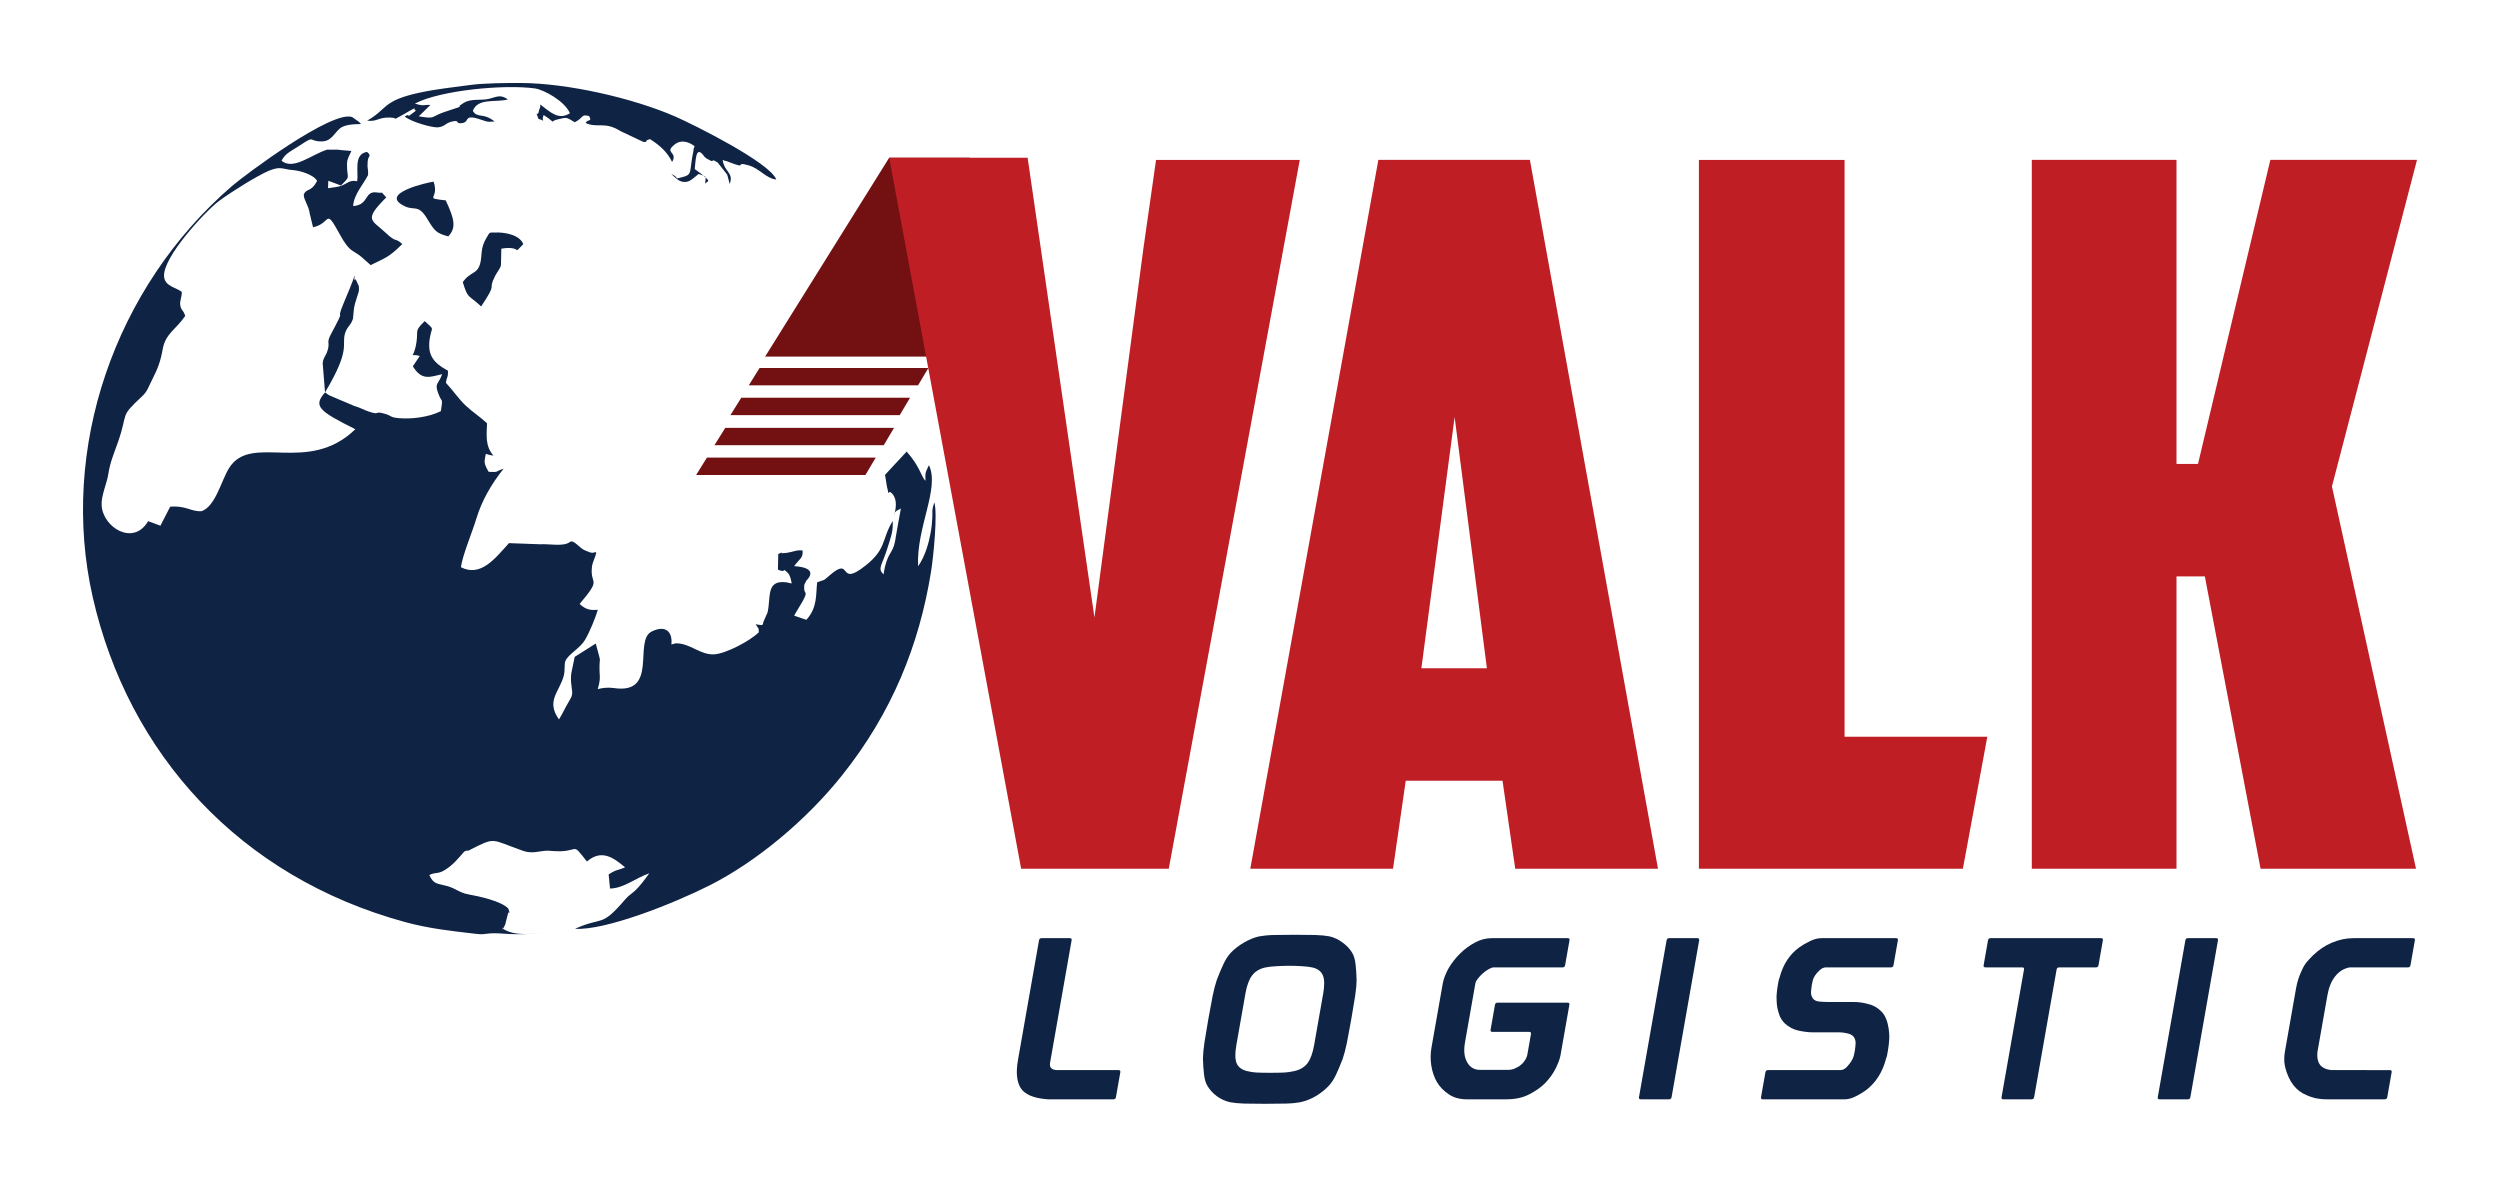 <?xml version="1.0" encoding="UTF-8" standalone="no"?>
<svg
   xmlns:dc="http://purl.org/dc/elements/1.1/"
   xmlns:cc="http://creativecommons.org/ns#"
   xmlns:rdf="http://www.w3.org/1999/02/22-rdf-syntax-ns#"
   xmlns:svg="http://www.w3.org/2000/svg"
   xmlns="http://www.w3.org/2000/svg"
   xmlns:xlink="http://www.w3.org/1999/xlink"
   xmlns:sodipodi="http://sodipodi.sourceforge.net/DTD/sodipodi-0.dtd"
   xmlns:inkscape="http://www.inkscape.org/namespaces/inkscape"
   version="1.1"
   width="150.616pt"
   height="71.5pt"
   viewBox="0 0 150.616 71.5"
   id="svg85"
   sodipodi:docname="VL-Logo.svg"
   inkscape:version="1.0.1 (3bc2e813f5, 2020-09-07)">
  <defs
     id="defs89" />
  <sodipodi:namedview
     pagecolor="#ffffff"
     bordercolor="#666666"
     borderopacity="1"
     objecttolerance="10"
     gridtolerance="10"
     guidetolerance="10"
     inkscape:pageopacity="0"
     inkscape:pageshadow="2"
     inkscape:window-width="1920"
     inkscape:window-height="1017"
     id="namedview87"
     showgrid="false"
     lock-margins="true"
     fit-margin-top="5"
     fit-margin-left="5"
     fit-margin-right="5"
     fit-margin-bottom="5"
     inkscape:zoom="2.6504188"
     inkscape:cx="91.896162"
     inkscape:cy="34.864993"
     inkscape:window-x="1912"
     inkscape:window-y="-8"
     inkscape:window-maximized="1"
     inkscape:current-layer="svg85" />
  <g
     enable-background="new"
     id="g83"
     transform="translate(-4.597,-48.696)">
    <g
       id="Layer-1"
       data-name="Layer 1">
      <clipPath
         id="cp0">
        <path
           transform="matrix(1,0,0,-1,0,170.079)"
           d="M 0,170.079 H 170.079 V 0 H 0 Z"
           id="path2" />
      </clipPath>
      <g
         clip-path="url(#cp0)"
         id="g80">
        <path
           transform="matrix(1,0,0,-1,24.179,72.337)"
           d="m 0,0 c -0.717,-0.825 -0.407,-1.104 1.826,-2.218 -2.874,-2.79 -6.27,-0.19 -7.611,-2.346 -0.466,-0.749 -0.806,-2.29 -1.654,-2.594 -0.651,-0.031 -0.96,0.358 -1.89,0.272 l -0.589,-1.145 -0.74,0.274 c -0.889,-1.525 -2.721,-0.374 -2.8,0.943 -0.036,0.599 0.308,1.3 0.398,1.873 0.12,0.767 0.305,1.141 0.597,1.981 0.625,1.797 0.052,1.433 1.448,2.731 0.31,0.288 0.378,0.562 0.576,0.948 0.365,0.712 0.533,1.164 0.659,1.885 0.167,0.949 0.825,1.208 1.358,2.007 -0.146,0.426 -0.261,0.315 -0.304,0.682 -0.026,0.221 0.099,0.449 0.098,0.763 -0.375,0.284 -1.007,0.334 -1.067,0.908 -0.121,1.155 2.503,3.965 3.292,4.558 0.693,0.52 2.364,1.565 3.033,1.837 0.721,0.292 0.775,0.083 1.475,0.03 0.356,-0.027 1.217,-0.26 1.417,-0.652 -0.373,-0.697 -0.607,-0.411 -0.798,-0.795 -0.046,-0.288 0.295,-0.673 0.355,-1.168 L -0.722,9.95 C 0.417,10.187 -0.049,11.225 0.933,9.444 1.15,9.049 1.396,8.687 1.671,8.519 2.277,8.149 2.145,8.186 2.75,7.669 3.645,8.123 3.791,8.091 4.653,8.936 4.162,9.385 4.376,8.932 3.607,9.657 2.818,10.402 2.3,10.365 3.688,11.747 3.287,12.176 3.578,11.975 3.139,12.044 2.342,12.168 2.676,11.293 1.693,11.226 c 0.049,0.717 0.606,1.286 0.901,1.872 0.02,0.449 -0.068,0.324 -0.023,0.825 C 2.605,14.3 2.833,14.214 2.529,14.49 1.702,14.353 2.029,13.306 1.937,12.722 1.426,12.837 1.337,12.519 0.794,12.395 L 0.182,12.302 0.197,12.75 0.955,12.467 c 0.563,0.546 0.409,0.409 0.374,1.012 -0.03,0.525 0.023,0.553 0.26,1.067 l -0.67,0.057 c -0.03,0.004 -0.071,0.014 -0.101,0.019 l -0.684,0.005 c -0.947,-0.287 -2.032,-1.268 -2.753,-0.67 0.217,0.455 0.628,0.61 1.084,0.912 0.964,0.638 0.507,0.274 1.271,0.252 0.625,-0.018 0.755,0.417 1.143,0.769 0.285,0.259 0.905,0.27 1.275,0.277 -0.005,0.022 -0.017,0.067 -0.038,0.056 -0.02,-0.011 -0.033,0.047 -0.04,0.054 l -0.438,0.31 c -1.197,0.451 -6.463,-3.479 -7.249,-4.158 -7.075,-6.109 -10.413,-15.831 -8.384,-24.765 2.145,-9.441 8.86,-16.869 18.84,-19.58 1.469,-0.398 2.814,-0.534 4.145,-0.692 0.584,-0.068 0.439,-0.024 0.984,0.017 0.666,0.05 1.368,-0.167 3.12,0.034 -0.72,-0.055 -1.664,-0.225 -2.415,0.266 0.146,0.389 -0.181,-0.503 0.174,0.228 l 0.152,0.597 c 0.069,0.373 0.193,-0.179 0.04,0.363 -0.413,0.465 -1.83,0.758 -2.403,0.861 -0.567,0.101 -0.73,0.348 -1.293,0.505 -0.578,0.162 -0.8,0.08 -1.068,0.663 0.473,0.216 0.507,0.009 1.034,0.362 0.445,0.298 0.727,0.661 1.079,1.054 0.56,0.222 -0.182,-0.164 0.269,0.064 1.663,0.842 1.258,0.679 3.258,-0.022 0.575,-0.202 0.945,-0.01 1.486,0.008 l 0.197,-0.014 c 1.857,-0.166 1.137,0.67 2.175,-0.64 0.932,0.814 1.698,0.135 2.299,-0.349 -0.479,-0.215 -0.49,-0.099 -0.992,-0.429 l 0.083,-0.849 c 0.828,0.008 1.543,0.637 2.366,0.916 -0.277,-0.383 -0.62,-0.84 -0.881,-1.067 -0.229,-0.199 -0.368,-0.271 -0.571,-0.507 -1.494,-1.74 -1.303,-0.993 -3.024,-1.769 1.819,-0.112 5.928,1.512 8.124,2.624 2.824,1.43 5.816,3.925 7.969,6.625 3.004,3.766 4.652,7.858 5.36,12.285 0.156,0.976 0.396,3.508 0.195,4.159 -0.169,-0.523 -0.1,-0.447 -0.12,-0.915 -0.014,-0.319 -0.046,-0.627 -0.114,-0.984 -0.109,-0.573 -0.315,-1.339 -0.743,-1.953 -0.12,2.336 1.32,4.69 0.653,6.093 -0.205,-0.451 -0.233,-0.413 -0.209,-0.945 -0.265,0.257 -0.326,0.856 -1.134,1.763 l -1.302,-1.402 0.109,-0.681 c 0.197,-0.862 0.002,-0.098 0.325,-0.458 0.324,-0.361 0.228,-0.922 0.085,-1.403 0.086,0.24 -0.026,0.196 0.176,0.379 l 0.259,0.134 c -0.134,-0.667 -0.221,-1.253 -0.351,-1.97 -0.147,-0.807 -0.482,-0.631 -0.697,-2 -0.373,0.38 -0.098,0.503 0.242,1.596 0.235,0.755 0.332,0.952 0.316,1.625 -0.723,-1.162 -0.305,-1.755 -1.925,-2.9 -1.317,-0.93 -0.565,0.756 -1.86,-0.364 -0.501,-0.432 -0.256,-0.227 -0.769,-0.432 -0.084,-0.659 0.041,-1.519 -0.652,-2.26 l -0.734,0.25 c 0.136,0.26 0.374,0.613 0.514,0.873 0.359,0.664 0.07,0.383 0.09,0.821 0.013,0.294 -0.011,0.092 0.123,0.405 0.01,0.026 0.892,0.781 -0.726,0.885 0.345,0.471 0.539,0.474 0.509,0.941 -0.353,0.05 -0.529,-0.074 -0.932,-0.136 l -0.19,-0.021 c -0.354,-0.048 0.096,0.15 -0.347,-0.057 l -0.018,-0.939 c 0.569,-0.243 0.186,0.175 0.572,-0.169 0.189,-0.167 0.247,-0.608 0.255,-0.663 l -0.331,0.069 c -1.241,0.155 -0.907,-0.926 -1.124,-1.821 l -0.195,-0.439 c -0.161,-0.321 0.056,-0.373 -0.519,-0.267 0.292,-0.465 0.137,-0.138 0.193,-0.479 -0.54,-0.537 -1.998,-1.294 -2.689,-1.333 -0.854,-0.048 -1.431,0.669 -2.317,0.664 l -0.264,-0.07 c 0.082,0.79 -0.376,1.187 -1.191,0.779 -1.114,-0.559 0.44,-3.807 -2.272,-3.405 -0.372,0.055 -0.701,0.006 -0.976,-0.063 l 0.064,0.239 c 0.122,0.504 0.027,0.612 0.043,1.18 0.014,0.516 0.069,0.196 -0.055,0.702 l -0.171,0.625 -1.268,-0.804 c -0.148,-0.834 -0.306,-1.016 -0.183,-1.831 0.066,-0.436 0.052,-0.491 -0.19,-0.898 -0.288,-0.485 -0.311,-0.613 -0.575,-1.039 -0.791,1.114 0.01,1.628 0.284,2.612 0.092,0.329 0.029,0.69 0.096,0.883 0.146,0.421 0.857,0.744 1.194,1.305 0.263,0.438 0.626,1.325 0.767,1.803 -0.388,-0.021 -0.669,-0.038 -1.098,0.352 1.403,1.653 0.594,1.066 0.749,2.276 0.029,0.224 0.19,0.52 0.259,0.811 -0.032,0.015 -0.062,0.05 -0.103,0.027 -0.166,-0.092 -0.413,0.05 -0.614,0.131 -0.3,0.122 -0.654,0.661 -0.877,0.488 -0.386,-0.298 -1.259,-0.098 -1.777,-0.137 l -1.892,0.069 c -0.828,-0.91 -1.689,-2.064 -2.893,-1.453 0.069,0.655 0.696,2.154 0.936,2.953 0.308,1.023 0.881,2.045 1.633,2.984 -0.57,-0.187 -0.236,-0.215 -0.898,-0.19 -0.151,0.255 -0.289,0.504 -0.231,0.771 0.102,0.479 -0.067,0.275 0.517,0.207 -0.498,0.582 -0.414,1.19 -0.385,1.948 -0.424,0.4 -0.84,0.65 -1.283,1.064 C 8.06,-0.407 7.724,0.106 7.285,0.574 7.328,0.959 7.424,0.874 7.404,1.308 6.52,1.791 6.119,2.258 6.331,3.368 6.451,3.999 6.601,3.731 6.006,4.295 5.375,3.687 5.614,3.75 5.513,3.053 5.338,1.857 5.001,2.409 5.707,2.192 L 5.29,1.572 C 5.834,0.685 6.329,0.935 7.055,1.097 6.836,0.482 6.604,0.577 6.794,0.018 7.049,-0.732 7.113,-0.216 6.98,-1.128 6.264,-1.492 5.205,-1.624 4.427,-1.549 3.87,-1.496 4.088,-1.424 3.564,-1.276 2.953,-1.103 3.345,-1.387 2.667,-1.165 2.316,-1.05 2.153,-0.93 1.771,-0.821 L 0.496,-0.279 C 0.242,-0.158 0.321,-0.242 0,0"
           fill="#0f2344"
           fill-rule="evenodd"
           id="path5" />
        <path
           transform="matrix(1,0,0,-1,26.716,55.965)"
           d="M 0,0 C 0.622,-0.077 0.655,0.213 1.392,0.187 1.963,0.166 1.43,-0.024 2.083,0.318 2.396,0.482 2.556,0.609 2.859,0.745 2.815,0.459 3.194,0.795 2.669,0.397 2.272,0.095 2.722,0.511 2.26,0.25 2.678,-0.092 3.963,-0.438 4.266,-0.403 4.687,-0.355 4.7,-0.166 5.048,-0.072 5.595,0.075 5.321,-0.15 5.585,-0.154 6.314,-0.168 5.652,0.482 6.911,0.042 7.314,-0.099 7.274,-0.068 7.679,-0.051 6.963,0.522 6.66,0.107 6.366,0.593 6.669,1.376 7.702,1.087 8.478,1.273 7.974,1.653 7.72,1.363 7.169,1.284 6.79,1.23 6.221,1.321 5.819,1.072 5.013,0.573 6.478,1.144 4.632,0.513 3.822,0.236 4.145,0.082 3.11,0.262 L 3.813,0.945 C 3.359,0.974 3.456,0.849 2.876,1.028 4.421,1.84 8.294,2.195 10.104,1.942 10.658,1.864 11.906,1.175 12.217,0.447 11.565,0.042 11.124,0.424 10.43,0.98 10.455,0.755 10.389,0.779 10.36,0.626 10.262,0.087 10.077,0.795 10.323,0.107 c 0.548,-0.166 0.115,-0.207 0.312,0.233 0.903,-0.591 0.237,-0.386 0.882,-0.255 0.488,0.099 0.44,0.165 0.992,-0.182 0.572,0.295 0.357,0.502 0.861,0.376 0.211,-0.381 -0.076,-0.155 -0.207,-0.418 0.708,-0.334 1.145,0.116 2.099,-0.491 l 1.378,-0.65 c 0.453,-0.018 -0.124,0.005 0.4,0.169 0.616,-0.395 1.034,-0.771 1.333,-1.378 0.373,0.638 -0.519,0.514 0.153,1.052 0.395,0.316 0.844,0.16 1.191,-0.091 -0.004,-0.034 0.007,-0.061 -0.02,-0.101 -0.037,-0.055 -0.034,-0.167 -0.041,-0.202 -0.268,-1.247 -0.021,-1.413 -0.666,-1.572 -0.594,-0.146 -0.077,-0.078 -0.676,0.198 0.302,-0.269 0.501,-0.518 0.871,-0.486 0.179,0.015 0.249,0.063 0.428,0.188 l 0.357,0.291 c 0.531,-0.191 0.434,-0.072 0.389,-0.59 0.126,0.196 0.57,0.032 -0.624,0.885 0.062,0.511 0.057,1.413 0.508,0.847 0.014,-0.017 0.06,-0.087 0.081,-0.107 l 0.122,-0.102 c 0.663,-0.388 0.098,0.106 0.668,-0.24 l 0.568,-0.719 c 0.013,-0.032 0.024,-0.071 0.035,-0.102 l 0.126,-0.479 c 0.253,0.7 -0.288,0.665 -0.425,1.436 0.032,-10e-4 0.105,0.009 0.097,-0.02 -0.009,-0.029 0.077,-0.017 0.097,-0.024 0.02,-0.007 0.072,-0.022 0.097,-0.031 0.027,-0.01 0.069,-0.029 0.099,-0.041 1.208,-0.466 0.245,0.073 1.18,-0.195 0.66,-0.189 1.023,-0.777 1.663,-0.855 -0.388,1.032 -5.031,3.333 -6.057,3.783 C 15.977,1.381 12.038,2.253 9.305,2.268 8.365,2.273 7.031,2.264 6.165,2.143 5.11,1.995 4.248,1.922 3.127,1.68 0.895,1.197 1.22,0.683 0,0"
           fill="#0f2344"
           fill-rule="evenodd"
           id="path7" />
        <path
           transform="matrix(1,0,0,-1,39.778,93.109)"
           d="m 0,0 c -0.427,-0.155 -0.405,-0.08 -0.67,-0.537 -0.049,-0.083 -0.309,-0.707 -0.385,-0.899 1.46,-1.893 0.829,-1.277 2.58,-0.741 0.464,0.142 -0.031,0.138 0.58,0.045 0.108,0.778 0.436,1.024 1.321,1.009 -0.225,0.59 -0.014,0.55 -0.188,0.922 C 2.833,-0.267 2.897,-0.352 2.469,-0.346 L 0.69,-0.356 C 0.129,-0.338 0.483,-0.619 0,0"
           fill="#0f2344"
           fill-rule="evenodd"
           id="path9" />
        <path
           transform="matrix(1,0,0,-1,32.479,65.692)"
           d="m 0,0 c 0.315,-1.062 0.349,-0.743 1.105,-1.467 1.063,1.598 0.342,0.854 0.841,1.837 0.09,0.177 0.073,0.113 0.208,0.345 0.018,0.032 0.073,0.113 0.086,0.144 0.069,0.155 0.046,0.071 0.061,0.22 l 0.02,0.933 c 0.012,0 0.188,0.034 0.264,0.038 C 3.613,2.11 2.974,1.612 3.643,2.287 3.413,2.896 2.404,3.009 1.975,2.988 1.567,2.967 1.665,3.077 1.4,2.621 1.066,2.047 1.162,1.651 1.068,1.209 0.904,0.435 0.48,0.683 0,0"
           fill="#0f2344"
           fill-rule="evenodd"
           id="path11" />
        <path
           transform="matrix(1,0,0,-1,16.17,83.47)"
           d="M 0,0 C 0.387,0.097 1.53,0.743 1.928,1.016 2.74,1.575 3.025,1.514 3.349,2.473 2.823,2.699 2.724,2.268 2.104,2.419 1.254,2.627 1.48,3.24 0.782,2.32 0.376,1.786 -1.487,1.182 0,0"
           fill="#0f2344"
           fill-rule="evenodd"
           id="path13" />
        <path
           transform="matrix(1,0,0,-1,31.602,62.938)"
           d="M 0,0 C 0.5,0.523 0.372,1.051 -0.152,2.17 -1.537,2.328 -0.508,2.22 -0.883,3.298 -1.173,3.264 -4.3,2.589 -2.597,1.806 -2.028,1.544 -1.802,1.949 -1.264,1.056 -0.814,0.309 -0.721,0.199 0,0"
           fill="#0f2344"
           fill-rule="evenodd"
           id="path15" />
        <path
           transform="matrix(1,0,0,-1,36.635,94.114)"
           d="M 0,0 C 0.035,0.006 0.111,0.05 0.103,0.031 L 0.405,0.155 C 0.491,0.197 0.701,0.312 0.793,0.361 1.138,0.544 1.023,0.353 1.259,0.839 L 0.723,0.991 C 1.146,1.658 1.02,2.416 0.953,3.188 0.8,4.957 0.927,4.637 0.308,5.572 -0.161,4.701 0.484,4.878 -0.077,2.674 -0.304,1.784 -0.798,0.547 0,0"
           fill="#0f2344"
           fill-rule="evenodd"
           id="path17" />
        <path
           transform="matrix(1,0,0,-1,24.179,72.337)"
           d="m 0,0 c 1.577,2.638 0.987,2.835 1.204,3.551 0.135,0.444 0.35,0.467 0.481,0.895 L 1.73,4.938 C 1.781,5.495 2.056,5.959 2.046,6.23 2.035,6.538 2.035,6.359 1.932,6.63 1.738,7.147 1.733,6.32 1.787,7.061 1.676,6.679 1.265,5.719 1.1,5.323 0.579,4.065 1.364,5.397 0.359,3.512 0.082,2.992 0.278,3.054 0.184,2.64 0.082,2.193 -0.116,2.122 -0.141,1.744 Z"
           fill="#0f2344"
           fill-rule="evenodd"
           id="path19" />
        <path
           transform="matrix(1,0,0,-1,43.982,98.591)"
           d="M 0,0 C -0.15,-0.573 0.062,-0.094 0.433,-1.211 -0.044,-1.823 0.232,-1.542 -0.33,-1.732 0.5,-2.229 -0.469,-1.774 0.299,-2.409 l 0.683,0.156 c 0.309,-0.782 -0.367,-0.271 0.227,-0.964 0.202,0.319 0.178,0.404 0.412,0.711 0.457,0.599 0.605,0.966 -0.296,2.227 -0.956,-0.312 -0.771,-0.032 -1.006,0.115 z"
           fill="#0f2344"
           fill-rule="evenodd"
           id="path21" />
        <path
           transform="matrix(1,0,0,-1,55.249,86.864)"
           d="M 0,0 C -0.486,0.141 -0.286,-0.07 -0.192,0.297 L -0.78,-0.238 c -0.702,0.592 -1.128,0.379 -1.802,-0.051 0.246,-0.474 0.068,-0.094 -0.216,-0.764 0.314,0.008 -0.056,-0.508 0.618,0.254 0.292,0.329 0.171,0.297 0.155,0.578 l 0.198,-0.471 C -1.836,-0.71 -1.86,-0.754 -1.87,-0.787 c 0.023,-0.002 0.178,-0.292 0.527,0.11 l -0.042,-0.358 c 0.021,0.005 0.113,0.035 0.105,0.004 -0.063,-0.26 0.128,0.004 0.348,0 0.03,-0.001 0.071,0.002 0.102,10e-4 0.029,-0.002 0.069,0 0.098,-0.003 0.277,-0.032 0.309,-0.052 0.584,-0.232 0.909,1.194 1.323,1.682 1.407,2.703 C 0.706,1.129 0.898,0.64 0,0"
           fill="#0f2344"
           fill-rule="evenodd"
           id="path23" />
        <path
           transform="matrix(1,0,0,-1,65.384,62.608)"
           d="M 0,0 -2.366,4.41 H -7.217 L -14.691,-7.571 H -4.49 Z"
           fill="#731011"
           fill-rule="evenodd"
           id="path25" />
        <path
           transform="matrix(1,0,0,-1,135.723,76.648)"
           d="M 0,0 H 1.295 L 5.654,18.319 H 14.49 L 9.365,-1.355 14.43,-24.385 H 5.065 L 1.708,-6.774 H 0 V -24.385 H -8.718 V 18.319 H 0 Z"
           fill="#bf1f24"
           fill-rule="evenodd"
           id="path27" />
        <path
           transform="matrix(1,0,0,-1,106.95,58.33)"
           d="m 0,0 h 8.776 v -34.752 h 8.6 l -1.472,-7.952 H 0 Z"
           fill="#bf1f24"
           fill-rule="evenodd"
           id="path29" />
        <path
           transform="matrix(1,0,0,-1,90.23,88.958)"
           d="M 0,0 H 3.947 L 2.003,15.137 Z m -0.942,-6.774 -0.766,-5.301 h -8.599 l 7.715,42.704 h 9.13 l 7.717,-42.704 H 5.654 l -0.765,5.301 z"
           fill="#bf1f24"
           fill-rule="evenodd"
           id="path31" />
        <path
           transform="matrix(1,0,0,-1,74.245,58.33)"
           d="M 0,0 H 8.659 L 0.766,-42.703 h -8.894 l -7.948,42.835 h 8.339 l 4.026,-27.698 2.945,22.206 z"
           fill="#bf1f24"
           fill-rule="evenodd"
           id="path33" />
        <path
           transform="matrix(1,0,0,-1,50.359,70.865)"
           d="m 0,0 -0.653,-1.047 h 10.2 L 10.169,0 Z"
           fill="#731011"
           fill-rule="evenodd"
           id="path35" />
        <path
           transform="matrix(1,0,0,-1,49.256,72.658)"
           d="m 0,0 -0.653,-1.047 h 10.2 L 10.168,0 Z"
           fill="#731011"
           fill-rule="evenodd"
           id="path37" />
        <path
           transform="matrix(1,0,0,-1,48.292,74.472)"
           d="m 0,0 -0.653,-1.047 h 10.2 L 10.168,0 Z"
           fill="#731011"
           fill-rule="evenodd"
           id="path39" />
        <path
           transform="matrix(1,0,0,-1,47.188,76.265)"
           d="m 0,0 -0.653,-1.047 h 10.2 L 10.168,0 Z"
           fill="#731011"
           fill-rule="evenodd"
           id="path41" />
        <symbol
           id="font_1_2d">
          <path
             d="M 0.455,0.13 H 0.184 c -0.026,0 -0.039,0.011 -0.039,0.033 v 0.544 c 0,0.007 -0.003,0.01 -0.01,0.01 H 0.01 C 0.003,0.717 0,0.714 0,0.707 V 0.175 C 0,0.119 0.012,0.077 0.035,0.049 0.058,0.022 0.098,0.006 0.153,0.001 0.156,3.3333337e-4 0.16,0 0.165,0 0.17,0 0.175,0 0.18,0 h 0.275 c 0.007,0 0.01,0.003 0.01,0.01 v 0.11 c 0,0.007 -0.003,0.01 -0.01,0.01 z"
             id="path43" />
        </symbol>
        <symbol
           id="font_1_30">
          <path
             d="m 0,0.373 c 0,-0.039 3.3333279e-4,-0.073 9.999983e-4,-0.102 C 0.002,0.242 0.004,0.219 0.007,0.201 0.012,0.175 0.018,0.152 0.024,0.131 0.03,0.11 0.038,0.093 0.048,0.08 0.061,0.063 0.078,0.047 0.098,0.034 c 0.02,-0.013 0.041,-0.022 0.064,-0.027 0.016,-0.003 0.037,-0.005 0.063,-0.006 0.026,-6.666666e-4 0.057,-0.001 0.093,-0.001 0.036,0 0.067,3.333334e-4 0.093,0.001 0.026,6.6667e-4 0.047,0.003 0.063,0.006 0.023,0.005 0.044,0.014 0.064,0.027 0.02,0.013 0.037,0.029 0.05,0.046 0.01,0.013 0.018,0.03 0.024,0.051 0.006,0.021 0.012,0.044 0.017,0.07 0.003,0.018 0.005,0.041 0.006,0.07 6.6669e-4,0.029 0.001,0.063 0.001,0.102 v 0.006 c 0,0.039 -3.3337e-4,0.073 -0.001,0.102 -6.667e-4,0.029 -0.003,0.052 -0.006,0.07 -0.005,0.026 -0.011,0.049 -0.017,0.07 -0.006,0.021 -0.014,0.038 -0.024,0.051 -0.013,0.017 -0.03,0.032 -0.05,0.045 -0.02,0.013 -0.041,0.023 -0.064,0.028 -0.016,0.003 -0.037,0.005 -0.063,0.006 -0.026,6.667e-4 -0.057,0.001 -0.093,0.001 -0.036,0 -0.067,-3.3336e-4 -0.093,-0.001 -0.026,-6.667e-4 -0.047,-0.003 -0.063,-0.006 -0.023,-0.005 -0.044,-0.015 -0.064,-0.028 C 0.078,0.704 0.061,0.689 0.048,0.672 0.038,0.659 0.03,0.642 0.024,0.621 0.018,0.6 0.012,0.577 0.007,0.551 0.004,0.533 0.002,0.51 9.999983e-4,0.481 3.3333279e-4,0.452 0,0.418 0,0.379 v -0.006 M 0.318,0.614 c 0.021,0 0.04,-6.6663e-4 0.059,-0.002 C 0.396,0.611 0.412,0.609 0.425,0.606 0.449,0.6 0.466,0.588 0.476,0.57 0.486,0.553 0.491,0.526 0.491,0.491 V 0.261 C 0.491,0.226 0.486,0.199 0.476,0.181 0.466,0.164 0.449,0.152 0.425,0.146 0.412,0.143 0.396,0.14 0.377,0.139 0.358,0.138 0.339,0.138 0.318,0.138 0.297,0.138 0.278,0.138 0.259,0.139 0.24,0.14 0.224,0.143 0.211,0.146 0.187,0.152 0.17,0.164 0.16,0.181 0.15,0.199 0.145,0.226 0.145,0.261 v 0.23 c 0,0.035 0.005,0.062 0.015,0.079 0.01,0.018 0.027,0.03 0.051,0.036 0.013,0.003 0.029,0.005 0.048,0.006 0.019,0.001 0.038,0.002 0.059,0.002 z"
             id="path46" />
        </symbol>
        <symbol
           id="font_1_28">
          <path
             d="M 0.39,0.717 H 0.183 C 0.158,0.717 0.134,0.711 0.112,0.698 0.09,0.685 0.071,0.669 0.054,0.649 0.037,0.629 0.024,0.607 0.014,0.583 0.005,0.559 0,0.536 0,0.514 V 0.23 C 0,0.205 0.004,0.178 0.013,0.151 0.022,0.124 0.034,0.1 0.051,0.077 0.068,0.055 0.089,0.037 0.114,0.022 0.139,0.007 0.167,0 0.199,0 H 0.373 c 0.039,0 0.072,0.007 0.098,0.022 0.027,0.015 0.048,0.032 0.064,0.052 0.016,0.021 0.027,0.042 0.034,0.064 0.007,0.023 0.011,0.042 0.011,0.057 v 0.225 c 0,0.007 -0.003,0.01 -0.01,0.01 H 0.259 c -0.007,-10e-9 -0.01,-0.003 -0.01,-0.01 V 0.31 c 0,-0.007 0.003,-0.01 0.01,-0.01 h 0.163 c 0.007,0 0.01,-0.003 0.01,-0.01 V 0.197 c 0,-0.006 -0.002,-0.013 -0.005,-0.021 -0.003,-0.007 -0.007,-0.014 -0.014,-0.021 -0.006,-0.007 -0.014,-0.012 -0.024,-0.017 -0.009,-0.005 -0.02,-0.007 -0.033,-0.007 H 0.234 c -0.026,0 -0.047,0.011 -0.064,0.034 -0.017,0.023 -0.025,0.052 -0.025,0.089 v 0.261 c 0,0.006 0.002,0.013 0.007,0.021 0.005,0.009 0.011,0.017 0.018,0.024 0.007,0.008 0.015,0.014 0.023,0.019 0.008,0.005 0.015,0.008 0.021,0.008 h 0.306 c 0.007,0 0.01,0.003 0.01,0.01 v 0.11 c 0,0.007 -0.003,0.01 -0.01,0.01 z"
             id="path49" />
        </symbol>
        <symbol
           id="font_1_2a">
          <path
             d="M 0,0.707 V 0.01 C 0,0.003 0.003,0 0.01,0 h 0.125 c 0.007,0 0.01,0.003 0.01,0.01 v 0.697 c 0,0.007 -0.003,0.01 -0.01,0.01 H 0.01 C 0.003,0.717 0,0.714 0,0.707 Z"
             id="path52" />
        </symbol>
        <symbol
           id="font_1_34">
          <path
             d="m 0.306,0.298 c 0.017,0 0.031,-0.002 0.043,-0.005 0.013,-0.003 0.022,-0.008 0.029,-0.015 0.008,-0.009 0.013,-0.02 0.014,-0.032 0.001,-0.011 0.002,-0.022 0.002,-0.033 0,-0.007 -3.3333e-4,-0.014 -9.9998e-4,-0.021 -6.6668e-4,-0.007 -0.003,-0.014 -0.006,-0.021 -0.003,-0.008 -0.009,-0.017 -0.016,-0.027 -0.007,-0.009 -0.016,-0.014 -0.026,-0.014 H 0.023 C 0.016,0.13 0.013,0.127 0.013,0.12 V 0.01 C 0.013,0.003 0.016,0 0.023,0 h 0.364 c 0.015,0 0.03,0.004 0.046,0.013 0.017,0.009 0.031,0.019 0.042,0.028 0.037,0.033 0.059,0.079 0.064,0.14 0.001,0.005 0.002,0.011 0.002,0.017 0,0.007 0,0.014 0,0.021 0,0.015 -0.001,0.031 -0.003,0.048 -0.002,0.017 -0.006,0.033 -0.011,0.048 -0.005,0.015 -0.011,0.03 -0.019,0.043 -0.007,0.013 -0.017,0.025 -0.028,0.034 -0.019,0.016 -0.04,0.027 -0.063,0.032 -0.023,0.006 -0.044,0.009 -0.065,0.009 H 0.24 c -0.015,-4e-8 -0.03,6.6666e-4 -0.043,0.002 -0.013,0.001 -0.023,0.006 -0.03,0.013 -0.008,0.009 -0.013,0.019 -0.014,0.03 -0.001,0.011 -0.002,0.022 -0.002,0.033 0,0.007 3.3334e-4,0.013 0.001,0.02 6.6667e-4,0.007 0.003,0.013 0.006,0.02 0.003,0.007 0.009,0.015 0.016,0.023 0.008,0.009 0.017,0.013 0.026,0.013 h 0.289 c 0.007,0 0.01,0.003 0.01,0.01 v 0.11 c 0,0.007 -0.003,0.01 -0.01,0.01 H 0.158 c -0.016,0 -0.032,-0.004 -0.049,-0.013 C 0.092,0.695 0.078,0.686 0.067,0.677 0.028,0.645 0.007,0.6 0.002,0.542 6.666668e-4,0.536 0,0.53 0,0.524 0,0.518 0,0.512 0,0.505 0,0.49 0.001,0.474 0.003,0.458 0.006,0.443 0.009,0.427 0.014,0.412 0.019,0.397 0.026,0.383 0.033,0.37 0.041,0.357 0.051,0.346 0.062,0.337 0.081,0.322 0.103,0.311 0.126,0.306 c 0.024,-0.005 0.046,-0.008 0.067,-0.008 z"
             id="path55" />
        </symbol>
        <symbol
           id="font_1_35">
          <path
             d="m 0.328,0.577 c 0,0.007 0.003,0.01 0.01,0.01 h 0.163 c 0.007,0 0.01,0.003 0.01,0.01 v 0.11 c 0,0.007 -0.003,0.01 -0.01,0.01 H 0.01 C 0.003,0.717 0,0.714 0,0.707 V 0.597 C 0,0.59 0.003,0.587 0.01,0.587 h 0.163 c 0.007,0 0.01,-0.003 0.01,-0.01 V 0.01 c 2e-8,-0.007 0.003,-0.01 0.01,-0.01 h 0.125 c 0.007,0 0.01,0.003 0.01,0.01 z"
             id="path58" />
        </symbol>
        <symbol
           id="font_1_24">
          <path
             d="m 0,0.214 c 0,-0.018 0.002,-0.033 0.005,-0.046 0.003,-0.012 0.007,-0.022 0.01,-0.029 C 0.028,0.11 0.044,0.084 0.064,0.063 0.084,0.042 0.107,0.027 0.132,0.018 c 0.011,-0.005 0.025,-0.009 0.04,-0.013 C 0.187,0.002 0.205,0 0.225,0 h 0.256 c 0.007,0 0.01,0.003 0.01,0.01 v 0.11 c 0,0.007 -0.003,0.01 -0.01,0.01 H 0.222 c -0.023,0.002 -0.042,0.01 -0.055,0.023 -0.013,0.014 -0.02,0.033 -0.022,0.056 v 0.253 c 0,0.035 0.006,0.063 0.019,0.084 0.013,0.022 0.032,0.036 0.058,0.041 h 0.259 c 0.007,0 0.01,0.003 0.01,0.01 v 0.11 c 0,0.007 -0.003,0.01 -0.01,0.01 H 0.216 c -0.033,0 -0.063,-0.007 -0.092,-0.02 C 0.095,0.684 0.071,0.665 0.05,0.641 0.043,0.632 0.035,0.623 0.028,0.612 0.021,0.602 0.016,0.59 0.012,0.575 0.004,0.55 0,0.523 0,0.494 Z"
             id="path61" />
        </symbol>
        <use
           xlink:href="#font_1_2d"
           transform="matrix(13.542,0,2.383,-13.542,65.509,114.926)"
           fill="#0f2344"
           id="use64"
           x="0"
           y="0"
           width="100%"
           height="100%" />
        <use
           xlink:href="#font_1_30"
           transform="matrix(13.542,0,2.383,-13.542,76.497,115.196)"
           fill="#0f2344"
           id="use66"
           x="0"
           y="0"
           width="100%"
           height="100%" />
        <use
           xlink:href="#font_1_28"
           transform="matrix(13.542,0,2.383,-13.542,90.29,114.926)"
           fill="#0f2344"
           id="use68"
           x="0"
           y="0"
           width="100%"
           height="100%" />
        <use
           xlink:href="#font_1_2a"
           transform="matrix(13.542,0,2.383,-13.542,103.317,114.926)"
           fill="#0f2344"
           id="use70"
           x="0"
           y="0"
           width="100%"
           height="100%" />
        <use
           xlink:href="#font_1_34"
           transform="matrix(13.542,0,2.383,-13.542,110.494,114.926)"
           fill="#0f2344"
           id="use72"
           x="0"
           y="0"
           width="100%"
           height="100%" />
        <use
           xlink:href="#font_1_35"
           transform="matrix(13.542,0,2.383,-13.542,122.682,114.926)"
           fill="#0f2344"
           id="use74"
           x="0"
           y="0"
           width="100%"
           height="100%" />
        <use
           xlink:href="#font_1_2a"
           transform="matrix(13.542,0,2.383,-13.542,134.572,114.926)"
           fill="#0f2344"
           id="use76"
           x="0"
           y="0"
           width="100%"
           height="100%" />
        <use
           xlink:href="#font_1_24"
           transform="matrix(13.542,0,2.383,-13.542,141.749,114.926)"
           fill="#0f2344"
           id="use78"
           x="0"
           y="0"
           width="100%"
           height="100%" />
      </g>
    </g>
  </g>
</svg>

